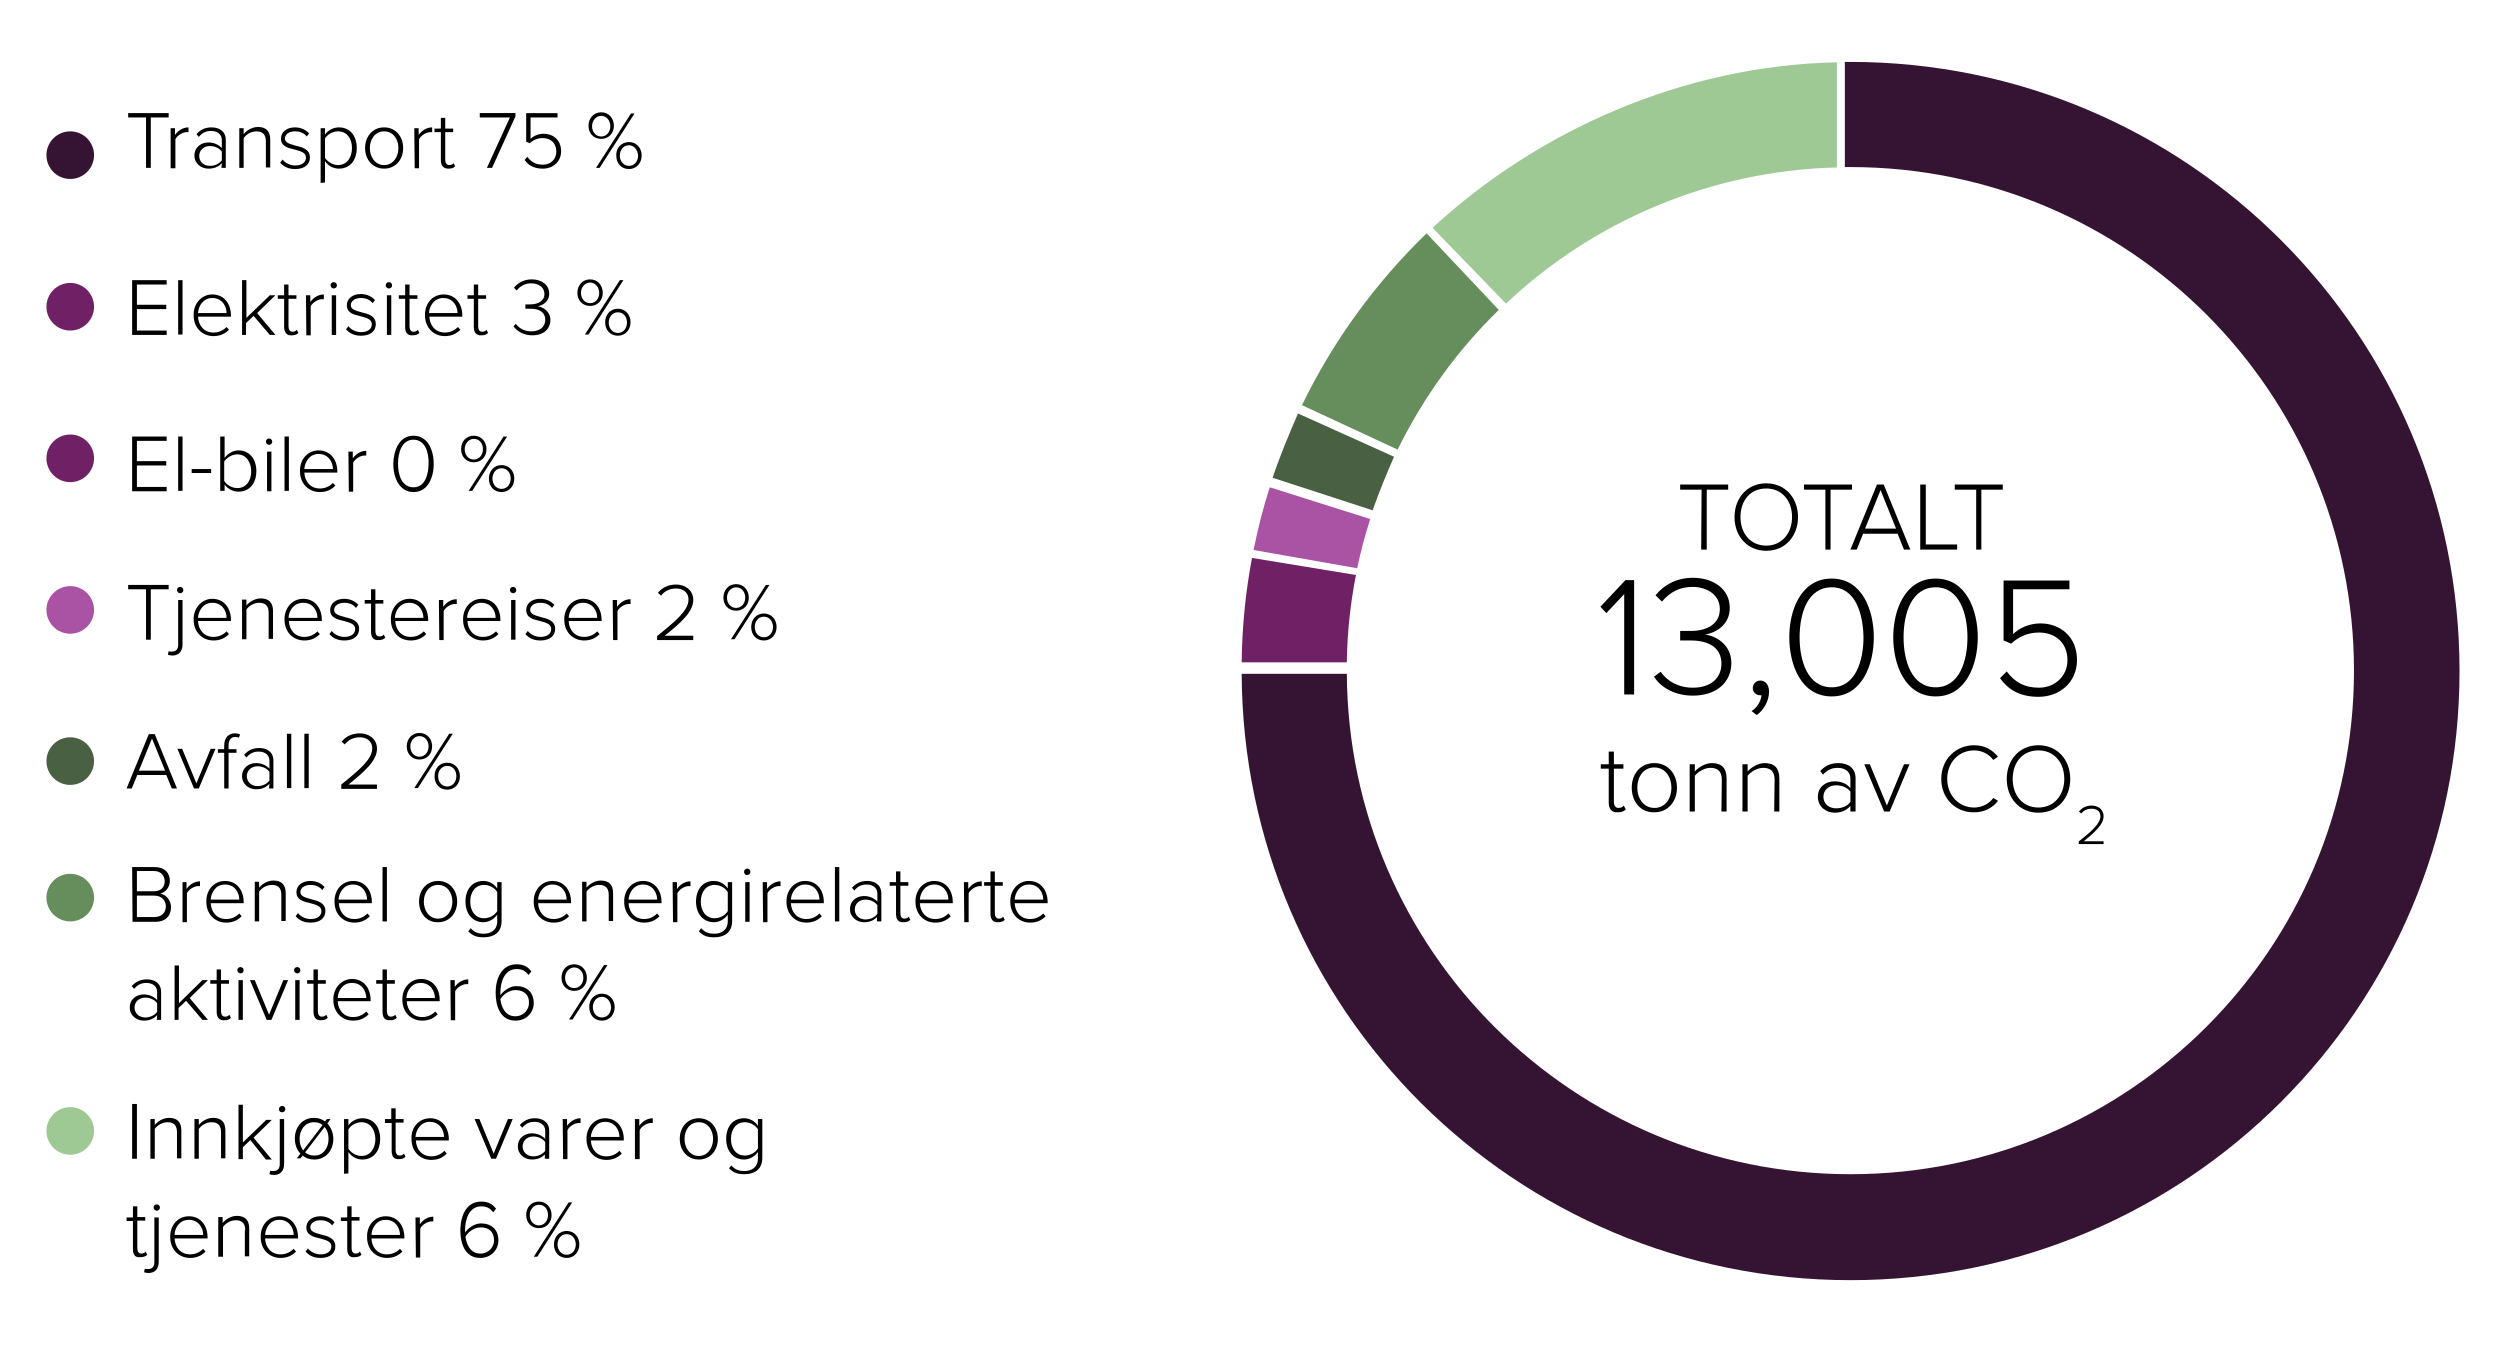 <?xml version="1.0" encoding="utf-8"?>
<!-- Generator: Adobe Illustrator 26.1.0, SVG Export Plug-In . SVG Version: 6.00 Build 0)  -->
<svg version="1.1" id="Layer_1" xmlns="http://www.w3.org/2000/svg" xmlns:xlink="http://www.w3.org/1999/xlink" x="0px" y="0px"
	 viewBox="0 0 630 340" style="enable-background:new 0 0 630 340;" xml:space="preserve">
<style type="text/css">
	.st0{fill:#351433;}
	.st1{fill:#702166;}
	.st2{fill:#AA52A4;}
	.st3{fill:#4A6043;}
	.st4{fill:#668E5C;}
	.st5{fill:#9EC995;}
</style>
<g>
	<circle class="st0" cx="17.7" cy="39.1" r="6"/>
</g>
<g>
	<path d="M36.8,29.6h-4.5v-1.1h10.2v1.1H38v12.7h-1.2V29.6z"/>
	<path d="M43,32.3h1.1V34c0.8-1.1,2-1.9,3.4-1.9v1.2c-0.2,0-0.3,0-0.5,0c-1,0-2.4,0.9-2.8,1.8v7.3H43V32.3z"/>
	<path d="M55.9,41.1c-0.9,1-2,1.4-3.4,1.4c-1.7,0-3.5-1.2-3.5-3.3c0-2.2,1.8-3.3,3.5-3.3c1.4,0,2.5,0.5,3.4,1.4v-2
		c0-1.5-1.2-2.3-2.7-2.3c-1.2,0-2.2,0.4-3.1,1.5l-0.6-0.7c1-1.1,2.2-1.7,3.8-1.7c2,0,3.6,1,3.6,3.2v7h-1.1L55.9,41.1L55.9,41.1z
		 M55.9,38.2c-0.7-0.9-1.8-1.4-3-1.4c-1.6,0-2.7,1.1-2.7,2.5s1.1,2.5,2.7,2.5c1.2,0,2.3-0.5,3-1.4V38.2z"/>
	<path d="M67,35.6c0-1.9-1-2.5-2.4-2.5c-1.3,0-2.6,0.8-3.2,1.7v7.5h-1.1v-10h1.1v1.5c0.7-0.9,2.1-1.8,3.6-1.8c2,0,3.1,1,3.1,3.2v7
		H67V35.6z"/>
	<path d="M71.2,40.2c0.6,0.8,1.8,1.5,3.2,1.5c1.7,0,2.7-0.8,2.7-2c0-1.3-1.4-1.6-2.8-2c-1.7-0.4-3.5-0.8-3.5-2.8
		c0-1.5,1.3-2.8,3.5-2.8c1.7,0,2.8,0.7,3.6,1.5l-0.6,0.8c-0.6-0.8-1.6-1.3-3-1.3c-1.5,0-2.5,0.8-2.5,1.8c0,1.1,1.3,1.4,2.7,1.8
		c1.7,0.4,3.6,0.9,3.6,3c0,1.6-1.2,2.9-3.7,2.9c-1.6,0-2.8-0.5-3.8-1.6L71.2,40.2z"/>
	<path d="M80.8,46.1V32.3h1.1v1.6c0.7-1,2-1.8,3.5-1.8c2.7,0,4.5,2,4.5,5.2s-1.8,5.2-4.5,5.2c-1.4,0-2.7-0.7-3.5-1.9V46L80.8,46.1
		L80.8,46.1z M85.2,33.1c-1.4,0-2.7,0.8-3.3,1.8v4.9c0.6,0.9,1.9,1.8,3.3,1.8c2.2,0,3.5-1.9,3.5-4.3S87.4,33.1,85.2,33.1z"/>
	<path d="M92,37.3c0-2.9,1.9-5.2,4.8-5.2s4.8,2.3,4.8,5.2s-1.9,5.2-4.8,5.2S92,40.2,92,37.3z M100.4,37.3c0-2.2-1.3-4.2-3.6-4.2
		c-2.3,0-3.6,2-3.6,4.2s1.3,4.3,3.6,4.3S100.4,39.5,100.4,37.3z"/>
	<path d="M104.4,32.3h1.1V34c0.8-1.1,2-1.9,3.4-1.9v1.2c-0.2,0-0.3,0-0.5,0c-1,0-2.4,0.9-2.8,1.8v7.3h-1.1L104.4,32.3L104.4,32.3z"
		/>
	<path d="M111.1,40.4v-7.1h-1.6v-0.9h1.6v-2.7h1.1v2.7h2v0.9h-2v6.9c0,0.8,0.3,1.4,1,1.4c0.5,0,0.9-0.2,1.1-0.5l0.4,0.8
		c-0.4,0.4-0.9,0.6-1.7,0.6C111.7,42.5,111.1,41.7,111.1,40.4z"/>
	<path d="M128.5,29.6h-7.6v-1.1h9v0.8l-5.9,13h-1.3L128.5,29.6z"/>
	<path d="M132.9,39.5c0.9,1.3,2.1,2,3.9,2c2,0,3.4-1.4,3.4-3.3c0-2.1-1.4-3.4-3.4-3.4c-1.3,0-2.3,0.4-3.3,1.3l-0.9-0.4v-7.2h7.9v1.1
		h-6.8V35c0.7-0.7,1.9-1.3,3.3-1.3c2.3,0,4.4,1.5,4.4,4.4c0,2.7-2.1,4.4-4.6,4.4c-2.3,0-3.7-0.9-4.6-2.2L132.9,39.5z"/>
	<path d="M151.5,28.3c1.9,0,3.2,1.5,3.2,3.4s-1.3,3.3-3.2,3.3s-3.2-1.4-3.2-3.3C148.3,29.8,149.6,28.3,151.5,28.3z M151.5,29.2
		c-1.3,0-2.3,1.2-2.3,2.6s0.9,2.6,2.3,2.6c1.4,0,2.3-1.2,2.3-2.6C153.8,30.3,152.8,29.2,151.5,29.2z M159,28.6h0.9l-8.8,13.7h-0.9
		L159,28.6z M158.5,35.8c1.9,0,3.2,1.5,3.2,3.4s-1.3,3.4-3.2,3.4s-3.2-1.4-3.2-3.4C155.2,37.3,156.6,35.8,158.5,35.8z M158.5,36.6
		c-1.4,0-2.3,1.2-2.3,2.6c0,1.4,0.9,2.6,2.3,2.6c1.4,0,2.3-1.2,2.3-2.6C160.7,37.8,159.8,36.6,158.5,36.6z"/>
</g>
<g>
	<path d="M428.8,123.4h-5.4v-1.3h12.1v1.3h-5.4v15.1h-1.4L428.8,123.4L428.8,123.4z"/>
	<path d="M445.1,121.8c4.8,0,8,3.7,8,8.5s-3.2,8.5-8,8.5s-8-3.7-8-8.5S440.3,121.8,445.1,121.8z M445.1,123.1c-4,0-6.5,3-6.5,7.2
		c0,4.1,2.5,7.2,6.5,7.2c3.9,0,6.5-3.1,6.5-7.2C451.6,126.1,449,123.1,445.1,123.1z"/>
	<path d="M460,123.4h-5.4v-1.3h12.1v1.3h-5.4v15.1H460V123.4z"/>
	<path d="M478.2,134.5h-8.7l-1.6,4h-1.6l6.7-16.4h1.7l6.7,16.4h-1.6L478.2,134.5z M470,133.2h7.8l-3.9-9.7L470,133.2z"/>
	<path d="M483.9,122.1h1.4v15.1h7.9v1.3h-9.3V122.1z"/>
	<path d="M498,123.4h-5.4v-1.3h12.1v1.3h-5.4v15.1H498V123.4z"/>
	<path d="M409.4,149.6l-4.6,4.9l-1.5-1.6l6.3-6.7h2.2V175h-2.5v-25.4H409.4z"/>
	<path d="M418.5,169.3c1.6,2.3,4.4,4,8.1,4c4.4,0,7.2-2.3,7.2-6.1c0-4.1-3.4-5.8-7.7-5.8c-1.2,0-2.2,0-2.7,0V159c0.4,0,1.5,0,2.7,0
		c3.8,0,7.3-1.6,7.3-5.5c0-3.6-3.2-5.6-6.9-5.6c-3.3,0-5.6,1.3-7.7,3.7l-1.6-1.6c2-2.5,5.2-4.4,9.4-4.4c5,0,9.3,2.7,9.3,7.6
		c0,4.4-3.7,6.3-6.2,6.7c2.5,0.3,6.6,2.4,6.6,7.2c0,4.7-3.6,8.2-9.7,8.2c-4.7,0-8.2-2.2-9.8-4.8L418.5,169.3z"/>
	<path d="M441.4,179.2c1.4-0.9,2.4-2.6,2.5-4h-0.4c-1,0-1.8-0.8-1.8-1.8s0.8-1.9,1.9-1.9c1.2,0,2.2,1,2.2,2.8c0,2.4-1.4,4.7-3.1,5.9
		L441.4,179.2z"/>
	<path d="M461.6,145.8c7.7,0,10.6,8,10.6,14.8s-2.9,14.9-10.6,14.9c-7.8,0-10.7-8.1-10.7-14.9C450.9,153.8,453.8,145.8,461.6,145.8z
		 M461.6,148c-6.1,0-8.1,6.6-8.1,12.6c0,5.9,2,12.6,8.1,12.6c6,0,8-6.7,8-12.6C469.5,154.7,467.6,148,461.6,148z"/>
	<path d="M487.8,145.8c7.7,0,10.6,8,10.6,14.8s-2.9,14.9-10.6,14.9c-7.8,0-10.7-8.1-10.7-14.9C477.1,153.8,480,145.8,487.8,145.8z
		 M487.8,148c-6.1,0-8.1,6.6-8.1,12.6c0,5.9,2,12.6,8.1,12.6c6,0,8-6.7,8-12.6S493.8,148,487.8,148z"/>
	<path d="M505.7,169.2c1.9,2.6,4.4,4.1,8.1,4.1c4.1,0,7.2-3,7.2-6.9c0-4.4-3-7-7.2-7c-2.6,0-4.9,0.9-7,2.8l-1.9-0.8v-15.1h16.6v2.2
		h-14.2v11.3c1.4-1.4,3.9-2.7,6.9-2.7c4.8,0,9.2,3.2,9.2,9.2c0,5.7-4.4,9.3-9.7,9.3c-4.8,0-7.7-1.9-9.7-4.7L505.7,169.2z"/>
	<path d="M405.4,202.2v-8.5h-2v-1.1h2v-3.2h1.3v3.2h2.4v1.1h-2.4v8.3c0,1,0.4,1.6,1.2,1.6c0.6,0,1.1-0.3,1.3-0.6l0.5,1
		c-0.5,0.4-1,0.7-2,0.7C406.1,204.8,405.4,203.8,405.4,202.2z"/>
	<path d="M411.2,198.5c0-3.5,2.2-6.2,5.7-6.2s5.7,2.8,5.7,6.2s-2.2,6.2-5.7,6.2C413.4,204.8,411.2,202,411.2,198.5z M421.2,198.5
		c0-2.6-1.5-5.1-4.3-5.1s-4.3,2.4-4.3,5.1c0,2.7,1.6,5.1,4.3,5.1C419.7,203.6,421.2,201.2,421.2,198.5z"/>
	<path d="M433.9,196.5c0-2.3-1.2-3-2.9-3c-1.5,0-3.1,1-3.9,2v9h-1.3v-11.9h1.3v1.8c0.9-1,2.6-2.1,4.3-2.1c2.4,0,3.7,1.2,3.7,3.9v8.3
		h-1.3L433.9,196.5L433.9,196.5z"/>
	<path d="M447.2,196.5c0-2.3-1.2-3-2.9-3c-1.5,0-3.1,1-3.9,2v9h-1.3v-11.9h1.3v1.8c0.9-1,2.6-2.1,4.3-2.1c2.4,0,3.7,1.2,3.7,3.9v8.3
		h-1.3L447.2,196.5L447.2,196.5z"/>
	<path d="M466.3,203.1c-1.1,1.2-2.4,1.7-4,1.7c-2,0-4.2-1.4-4.2-4s2.1-3.9,4.2-3.9c1.6,0,3,0.5,4,1.7v-2.4c0-1.8-1.4-2.7-3.2-2.7
		c-1.5,0-2.6,0.5-3.7,1.7l-0.7-0.9c1.2-1.3,2.6-2,4.6-2c2.4,0,4.3,1.2,4.3,3.8v8.4h-1.3L466.3,203.1L466.3,203.1z M466.3,199.5
		c-0.8-1.1-2.2-1.6-3.6-1.6c-2,0-3.2,1.3-3.2,2.9c0,1.7,1.3,2.9,3.2,2.9c1.4,0,2.8-0.5,3.6-1.6V199.5z"/>
	<path d="M469.8,192.6h1.4l4.3,10.4l4.3-10.4h1.4l-5,11.9h-1.4L469.8,192.6z"/>
	<path d="M489.2,196.3c0-5,3.7-8.5,8.3-8.5c2.7,0,4.6,1.2,6,2.9l-1.2,0.8c-1-1.4-2.8-2.4-4.8-2.4c-3.8,0-6.8,2.9-6.8,7.2
		c0,4.2,3,7.2,6.8,7.2c2,0,3.8-1,4.8-2.4l1.2,0.7c-1.4,1.8-3.4,2.9-6,2.9C492.9,204.8,489.2,201.3,489.2,196.3z"/>
	<path d="M513.7,187.8c4.8,0,8,3.7,8,8.5s-3.2,8.5-8,8.5s-8-3.7-8-8.5S508.9,187.8,513.7,187.8z M513.7,189.1c-4,0-6.5,3-6.5,7.2
		c0,4.1,2.5,7.2,6.5,7.2c3.9,0,6.5-3.1,6.5-7.2C520.2,192.1,517.6,189.1,513.7,189.1z"/>
	<path d="M523.9,212c3.3-2.6,5.4-4.5,5.4-6.3c0-1.4-1.1-1.9-2.2-1.9c-1.2,0-2.1,0.5-2.6,1.2l-0.6-0.5c0.7-0.9,1.8-1.5,3.2-1.5
		s3,0.8,3,2.7c0,2.1-2.2,4-5,6.3h5v0.7h-6.3L523.9,212L523.9,212z"/>
</g>
<g>
	<circle class="st1" cx="17.7" cy="77.3" r="6"/>
</g>
<g>
	<path d="M33.3,70.6H42v1.1h-7.5v5.1h7.4v1.1h-7.4v5.4H42v1.1h-8.7V70.6z"/>
	<path d="M44.9,70.6H46v13.7h-1.1V70.6z"/>
	<path d="M53.5,74.2c3,0,4.7,2.4,4.7,5.3v0.3h-8.3c0.1,2.2,1.5,4,3.9,4c1.3,0,2.4-0.5,3.3-1.4l0.6,0.7c-1,1-2.2,1.6-3.9,1.6
		c-2.9,0-5-2.2-5-5.2C48.7,76.5,50.8,74.2,53.5,74.2z M49.9,78.9h7.2c0-1.7-1.1-3.8-3.6-3.8C51.2,75.1,50,77.1,49.9,78.9z"/>
	<path d="M63.9,79.6L62,81.4v3h-1V70.6h1.1v9.5l5.9-5.7h1.4l-4.6,4.5l4.6,5.5H68L63.9,79.6z"/>
	<path d="M71.6,82.4v-7.1H70v-0.9h1.6v-2.7h1.1v2.7h2v0.9h-2v6.9c0,0.8,0.3,1.4,1,1.4c0.5,0,0.9-0.2,1.1-0.5l0.4,0.8
		c-0.4,0.4-0.9,0.6-1.7,0.6C72.3,84.6,71.6,83.8,71.6,82.4z"/>
	<path d="M77.1,74.4h1.1v1.7c0.8-1.1,2-1.9,3.4-1.9v1.2c-0.2,0-0.3,0-0.5,0c-1,0-2.4,0.9-2.8,1.8v7.3h-1.1L77.1,74.4L77.1,74.4z"/>
	<path d="M83.3,71.9c0-0.5,0.4-0.8,0.8-0.8c0.5,0,0.8,0.4,0.8,0.8c0,0.5-0.4,0.8-0.8,0.8C83.7,72.7,83.3,72.3,83.3,71.9z M83.6,74.4
		h1.1v10h-1.1V74.4z"/>
	<path d="M87.8,82.2c0.6,0.8,1.8,1.5,3.2,1.5c1.7,0,2.7-0.8,2.7-2c0-1.3-1.4-1.6-2.8-2c-1.7-0.4-3.5-0.8-3.5-2.8
		c0-1.5,1.3-2.8,3.5-2.8c1.7,0,2.8,0.7,3.6,1.5l-0.6,0.8c-0.6-0.8-1.6-1.3-3-1.3c-1.5,0-2.5,0.8-2.5,1.8c0,1.1,1.3,1.4,2.7,1.8
		c1.7,0.4,3.6,0.9,3.6,3c0,1.6-1.2,2.9-3.7,2.9c-1.6,0-2.8-0.5-3.8-1.6L87.8,82.2z"/>
	<path d="M97.2,71.9c0-0.5,0.4-0.8,0.8-0.8c0.5,0,0.8,0.4,0.8,0.8c0,0.5-0.4,0.8-0.8,0.8C97.6,72.7,97.2,72.3,97.2,71.9z M97.5,74.4
		h1.1v10h-1.1V74.4z"/>
	<path d="M102.1,82.4v-7.1h-1.6v-0.9h1.6v-2.7h1.1v2.7h2v0.9h-2v6.9c0,0.8,0.3,1.4,1,1.4c0.5,0,0.9-0.2,1.1-0.5l0.4,0.8
		c-0.4,0.4-0.9,0.6-1.7,0.6C102.7,84.6,102.1,83.8,102.1,82.4z"/>
	<path d="M111.8,74.2c3,0,4.7,2.4,4.7,5.3v0.3h-8.3c0.1,2.2,1.5,4,3.9,4c1.3,0,2.4-0.5,3.3-1.4l0.6,0.7c-1,1-2.2,1.6-3.9,1.6
		c-2.9,0-5-2.2-5-5.2C107,76.5,109,74.2,111.8,74.2z M108.1,78.9h7.2c0-1.7-1.1-3.8-3.6-3.8C109.4,75.1,108.2,77.1,108.1,78.9z"/>
	<path d="M119.4,82.4v-7.1h-1.6v-0.9h1.6v-2.7h1.1v2.7h2v0.9h-2v6.9c0,0.8,0.3,1.4,1,1.4c0.5,0,0.9-0.2,1.1-0.5l0.4,0.8
		c-0.4,0.4-0.9,0.6-1.7,0.6C120.1,84.6,119.4,83.8,119.4,82.4z"/>
	<path d="M130,81.6c0.8,1.1,2.1,1.9,3.9,1.9c2.1,0,3.5-1.1,3.5-2.9c0-2-1.6-2.8-3.7-2.8c-0.6,0-1.1,0-1.3,0v-1.1c0.2,0,0.7,0,1.3,0
		c1.8,0,3.5-0.8,3.5-2.6c0-1.7-1.5-2.7-3.3-2.7c-1.6,0-2.7,0.6-3.7,1.8l-0.7-0.7c1-1.2,2.5-2.1,4.5-2.1c2.4,0,4.4,1.3,4.4,3.6
		c0,2.1-1.8,3-2.9,3.2c1.2,0.1,3.2,1.2,3.2,3.4c0,2.3-1.7,3.9-4.6,3.9c-2.2,0-3.9-1.1-4.7-2.3L130,81.6z"/>
	<path d="M148.7,70.4c1.9,0,3.2,1.5,3.2,3.4s-1.3,3.3-3.2,3.3s-3.2-1.4-3.2-3.3S146.8,70.4,148.7,70.4z M148.7,71.2
		c-1.3,0-2.3,1.2-2.3,2.6s0.9,2.6,2.3,2.6c1.4,0,2.3-1.2,2.3-2.6C151,72.4,150,71.2,148.7,71.2z M156.2,70.6h0.9l-8.8,13.7h-0.9
		L156.2,70.6z M155.7,77.8c1.9,0,3.2,1.5,3.2,3.4s-1.3,3.4-3.2,3.4s-3.2-1.4-3.2-3.4C152.5,79.3,153.8,77.8,155.7,77.8z M155.7,78.7
		c-1.4,0-2.3,1.2-2.3,2.6s0.9,2.6,2.3,2.6c1.4,0,2.3-1.2,2.3-2.6C158,79.8,157.1,78.7,155.7,78.7z"/>
</g>
<g>
	<circle class="st1" cx="17.7" cy="115.5" r="6"/>
</g>
<g>
	<path d="M33.3,110H42v1.1h-7.5v5.1h7.4v1.1h-7.4v5.4H42v1.1h-8.7V110z"/>
	<path d="M44.9,110H46v13.7h-1.1V110z"/>
	<path d="M48.3,118.2h4.9v1h-4.9V118.2z"/>
	<path d="M55.5,110h1.1v5.4c0.8-1.1,2.1-1.9,3.5-1.9c2.7,0,4.5,2.1,4.5,5.2c0,3.2-1.8,5.2-4.5,5.2c-1.5,0-2.8-0.8-3.5-1.8v1.6h-1.1
		V110z M59.8,123c2.2,0,3.5-1.8,3.5-4.2c0-2.4-1.3-4.3-3.5-4.3c-1.4,0-2.7,0.9-3.3,1.8v4.9C57.1,122.2,58.5,123,59.8,123z"/>
	<path d="M67,111.3c0-0.5,0.4-0.8,0.8-0.8c0.5,0,0.8,0.4,0.8,0.8c0,0.5-0.4,0.8-0.8,0.8C67.4,112.1,67,111.7,67,111.3z M67.3,113.8
		h1.1v10h-1.1V113.8z"/>
	<path d="M71.7,110h1.1v13.7h-1.1V110z"/>
	<path d="M80.3,113.5c3,0,4.7,2.4,4.7,5.3v0.3h-8.3c0.1,2.2,1.5,4,3.9,4c1.3,0,2.4-0.5,3.3-1.4l0.6,0.7c-1,1-2.2,1.6-3.9,1.6
		c-2.9,0-5-2.2-5-5.2C75.5,115.8,77.5,113.5,80.3,113.5z M76.7,118.2h7.2c0-1.7-1.1-3.8-3.6-3.8C77.9,114.4,76.8,116.5,76.7,118.2z"
		/>
	<path d="M87.8,113.8h1.1v1.7c0.8-1.1,2-1.9,3.4-1.9v1.2c-0.2,0-0.3,0-0.5,0c-1,0-2.4,0.9-2.8,1.8v7.3h-1.1L87.8,113.8L87.8,113.8z"
		/>
	<path d="M104.2,109.8c3.7,0,5.1,3.8,5.1,7.1c0,3.3-1.4,7.1-5.1,7.1s-5.1-3.9-5.1-7.1C99.2,113.6,100.5,109.8,104.2,109.8z
		 M104.2,110.8c-2.9,0-3.9,3.2-3.9,6s0.9,6,3.9,6c2.9,0,3.8-3.2,3.8-6C108.1,114,107.1,110.8,104.2,110.8z"/>
	<path d="M119.4,109.8c1.9,0,3.2,1.5,3.2,3.4s-1.3,3.3-3.2,3.3c-1.9,0-3.2-1.4-3.2-3.3C116.2,111.2,117.5,109.8,119.4,109.8z
		 M119.4,110.6c-1.3,0-2.3,1.2-2.3,2.6s0.9,2.6,2.3,2.6s2.3-1.2,2.3-2.6C121.7,111.7,120.8,110.6,119.4,110.6z M126.9,110h0.9
		l-8.8,13.7h-0.9L126.9,110z M126.4,117.2c1.9,0,3.2,1.5,3.2,3.4s-1.3,3.4-3.2,3.4c-1.9,0-3.2-1.4-3.2-3.4
		C123.2,118.7,124.5,117.2,126.4,117.2z M126.4,118c-1.4,0-2.3,1.2-2.3,2.6s0.9,2.6,2.3,2.6s2.3-1.2,2.3-2.6
		C128.7,119.2,127.8,118,126.4,118z"/>
</g>
<g>
	<circle class="st2" cx="17.7" cy="153.7" r="6"/>
</g>
<g>
	<path d="M36.8,148.5h-4.5v-1.1h10.2v1.1H38v12.7h-1.2V148.5z"/>
	<path d="M46,162.4c0,1.8-1,2.8-2.6,2.8c-0.4,0-0.8-0.1-1.1-0.2l0.2-0.9c0.2,0.1,0.5,0.1,0.8,0.1c1,0,1.6-0.5,1.6-1.8v-11.2H46
		V162.4z M44.6,148.7c0-0.5,0.4-0.8,0.8-0.8c0.5,0,0.8,0.4,0.8,0.8c0,0.5-0.4,0.8-0.8,0.8S44.6,149.1,44.6,148.7z"/>
	<path d="M53.5,150.9c3,0,4.7,2.4,4.7,5.3v0.3h-8.3c0.1,2.2,1.5,4,3.9,4c1.3,0,2.4-0.5,3.3-1.4l0.6,0.7c-1,1-2.2,1.6-3.9,1.6
		c-2.9,0-5-2.2-5-5.2C48.7,153.3,50.8,150.9,53.5,150.9z M49.9,155.7h7.2c0-1.7-1.1-3.8-3.6-3.8C51.2,151.9,50,153.9,49.9,155.7z"/>
	<path d="M67.7,154.4c0-1.9-1-2.5-2.4-2.5c-1.3,0-2.6,0.8-3.2,1.7v7.5H61v-10h1.1v1.5c0.7-0.9,2.1-1.8,3.6-1.8c2,0,3.1,1,3.1,3.2v7
		h-1.1V154.4z"/>
	<path d="M76.4,150.9c3,0,4.7,2.4,4.7,5.3v0.3h-8.3c0.1,2.2,1.5,4,3.9,4c1.3,0,2.4-0.5,3.3-1.4l0.6,0.7c-1,1-2.2,1.6-3.9,1.6
		c-2.9,0-5-2.2-5-5.2C71.6,153.3,73.6,150.9,76.4,150.9z M72.7,155.7H80c0-1.7-1.1-3.8-3.6-3.8C74,151.9,72.8,153.9,72.7,155.7z"/>
	<path d="M83.6,159c0.6,0.8,1.8,1.5,3.2,1.5c1.7,0,2.7-0.8,2.7-2c0-1.3-1.4-1.6-2.8-2c-1.7-0.4-3.5-0.8-3.5-2.8
		c0-1.5,1.3-2.8,3.5-2.8c1.7,0,2.8,0.7,3.6,1.5l-0.6,0.8c-0.6-0.8-1.6-1.3-3-1.3c-1.5,0-2.5,0.8-2.5,1.8c0,1.1,1.3,1.4,2.7,1.8
		c1.7,0.4,3.6,0.9,3.6,3c0,1.6-1.2,2.9-3.7,2.9c-1.6,0-2.8-0.5-3.8-1.6L83.6,159z"/>
	<path d="M93.5,159.2v-7.1h-1.6v-0.9h1.6v-2.7h1.1v2.7h2v0.9h-2v6.9c0,0.8,0.3,1.4,1,1.4c0.5,0,0.9-0.2,1.1-0.5l0.4,0.8
		c-0.4,0.4-0.9,0.6-1.7,0.6C94.1,161.4,93.5,160.6,93.5,159.2z"/>
	<path d="M103.2,150.9c3,0,4.7,2.4,4.7,5.3v0.3h-8.3c0.1,2.2,1.5,4,3.9,4c1.3,0,2.4-0.5,3.3-1.4l0.6,0.7c-1,1-2.2,1.6-3.9,1.6
		c-2.9,0-5-2.2-5-5.2C98.4,153.3,100.4,150.9,103.2,150.9z M99.5,155.7h7.2c0-1.7-1.1-3.8-3.6-3.8
		C100.8,151.9,99.6,153.9,99.5,155.7z"/>
	<path d="M110.6,151.2h1.1v1.7c0.8-1.1,2-1.9,3.4-1.9v1.2c-0.2,0-0.3,0-0.5,0c-1,0-2.4,0.9-2.8,1.8v7.3h-1.1L110.6,151.2
		L110.6,151.2z"/>
	<path d="M121.4,150.9c3,0,4.7,2.4,4.7,5.3v0.3h-8.3c0.1,2.2,1.5,4,3.9,4c1.3,0,2.4-0.5,3.3-1.4l0.6,0.7c-1,1-2.2,1.6-3.9,1.6
		c-2.9,0-5-2.2-5-5.2C116.6,153.3,118.6,150.9,121.4,150.9z M117.7,155.7h7.2c0-1.7-1.1-3.8-3.6-3.8
		C119,151.9,117.8,153.9,117.7,155.7z"/>
	<path d="M128.5,148.7c0-0.5,0.4-0.8,0.8-0.8c0.5,0,0.8,0.4,0.8,0.8c0,0.5-0.4,0.8-0.8,0.8S128.5,149.1,128.5,148.7z M128.8,151.2
		h1.1v10h-1.1V151.2z"/>
	<path d="M133,159c0.6,0.8,1.8,1.5,3.2,1.5c1.7,0,2.7-0.8,2.7-2c0-1.3-1.4-1.6-2.8-2c-1.7-0.4-3.5-0.8-3.5-2.8
		c0-1.5,1.3-2.8,3.5-2.8c1.7,0,2.8,0.7,3.6,1.5l-0.6,0.8c-0.6-0.8-1.6-1.3-3-1.3c-1.5,0-2.5,0.8-2.5,1.8c0,1.1,1.3,1.4,2.7,1.8
		c1.7,0.4,3.6,0.9,3.6,3c0,1.6-1.2,2.9-3.7,2.9c-1.6,0-2.8-0.5-3.8-1.6L133,159z"/>
	<path d="M146.9,150.9c3,0,4.7,2.4,4.7,5.3v0.3h-8.3c0.1,2.2,1.5,4,3.9,4c1.3,0,2.4-0.5,3.3-1.4l0.6,0.7c-1,1-2.2,1.6-3.9,1.6
		c-2.9,0-5-2.2-5-5.2C142.1,153.3,144.2,150.9,146.9,150.9z M143.3,155.7h7.2c0-1.7-1.1-3.8-3.6-3.8
		C144.6,151.9,143.4,153.9,143.3,155.7z"/>
	<path d="M154.4,151.2h1.1v1.7c0.8-1.1,2-1.9,3.4-1.9v1.2c-0.2,0-0.3,0-0.5,0c-1,0-2.4,0.9-2.8,1.8v7.3h-1.1L154.4,151.2
		L154.4,151.2z"/>
	<path d="M165.7,160.2c4.7-3.8,7.8-6.4,7.8-9.1c0-2-1.6-2.8-3.1-2.8c-1.7,0-3,0.7-3.8,1.8l-0.8-0.7c1-1.3,2.6-2.1,4.6-2.1
		s4.3,1.2,4.3,3.9c0,3-3.2,5.8-7.2,9h7.2v1.1h-9.1v-1.1H165.7z"/>
	<path d="M185.5,147.2c1.9,0,3.2,1.5,3.2,3.4s-1.3,3.3-3.2,3.3s-3.2-1.4-3.2-3.3C182.3,148.7,183.6,147.2,185.5,147.2z M185.5,148
		c-1.3,0-2.3,1.2-2.3,2.6c0,1.4,0.9,2.6,2.3,2.6c1.4,0,2.3-1.2,2.3-2.6C187.8,149.1,186.8,148,185.5,148z M193,147.4h0.9l-8.8,13.7
		h-0.9L193,147.4z M192.5,154.6c1.9,0,3.2,1.5,3.2,3.4s-1.3,3.4-3.2,3.4s-3.2-1.4-3.2-3.4C189.3,156.1,190.6,154.6,192.5,154.6z
		 M192.5,155.4c-1.4,0-2.3,1.2-2.3,2.6c0,1.4,0.9,2.6,2.3,2.6s2.3-1.2,2.3-2.6C194.8,156.6,193.9,155.4,192.5,155.4z"/>
</g>
<g>
	<circle class="st3" cx="17.7" cy="191.8" r="6"/>
</g>
<g>
	<path d="M41.9,195.3h-7.3l-1.4,3.4h-1.3l5.6-13.7H39l5.6,13.7h-1.3L41.9,195.3z M35,194.2h6.6l-3.3-8.1L35,194.2z"/>
	<path d="M44.7,188.7h1.2l3.6,8.7l3.6-8.7h1.2l-4.2,10h-1.2L44.7,188.7z"/>
	<path d="M56.5,189.7h-1.6v-0.9h1.6v-0.9c0-2,1.1-3.1,2.7-3.1c0.5,0,0.9,0.1,1.3,0.3l-0.3,0.8c-0.2-0.1-0.5-0.2-0.9-0.2
		c-1.1,0-1.7,0.8-1.7,2.2v0.9h2v0.9h-2v9h-1.1V189.7z"/>
	<path d="M67.9,197.5c-0.9,1-2,1.4-3.4,1.4c-1.7,0-3.5-1.2-3.5-3.3c0-2.2,1.8-3.3,3.5-3.3c1.4,0,2.5,0.5,3.4,1.4v-2
		c0-1.5-1.2-2.3-2.7-2.3c-1.2,0-2.2,0.4-3.1,1.5l-0.6-0.7c1-1.1,2.2-1.7,3.8-1.7c2,0,3.6,1,3.6,3.2v7h-1.1L67.9,197.5L67.9,197.5z
		 M67.9,194.5c-0.7-0.9-1.8-1.4-3-1.4c-1.6,0-2.7,1.1-2.7,2.5s1.1,2.5,2.7,2.5c1.2,0,2.3-0.5,3-1.4V194.5z"/>
	<path d="M72.3,184.9h1.1v13.7h-1.1V184.9z"/>
	<path d="M76.7,184.9h1.1v13.7h-1.1V184.9z"/>
	<path d="M86,197.7c4.7-3.8,7.8-6.4,7.8-9.1c0-2-1.6-2.8-3.1-2.8c-1.7,0-3,0.7-3.8,1.8l-0.8-0.7c1-1.3,2.6-2.1,4.6-2.1
		s4.3,1.2,4.3,3.9c0,3-3.2,5.8-7.2,9H95v1.1h-9V197.7z"/>
	<path d="M105.7,184.7c1.9,0,3.2,1.5,3.2,3.4s-1.3,3.3-3.2,3.3c-1.9,0-3.2-1.4-3.2-3.3C102.5,186.2,103.8,184.7,105.7,184.7z
		 M105.7,185.5c-1.3,0-2.3,1.2-2.3,2.6c0,1.4,0.9,2.6,2.3,2.6s2.3-1.2,2.3-2.6S107.1,185.5,105.7,185.5z M113.2,184.9h0.9l-8.8,13.7
		h-0.9L113.2,184.9z M112.7,192.2c1.9,0,3.2,1.5,3.2,3.4s-1.3,3.4-3.2,3.4c-1.9,0-3.2-1.4-3.2-3.4
		C109.5,193.6,110.8,192.2,112.7,192.2z M112.7,193c-1.4,0-2.3,1.2-2.3,2.6c0,1.4,0.9,2.6,2.3,2.6s2.3-1.2,2.3-2.6
		C115,194.1,114.1,193,112.7,193z"/>
</g>
<g>
	<circle class="st4" cx="17.7" cy="226.2" r="6"/>
</g>
<g>
	<path d="M33.3,218.5H39c2.3,0,3.8,1.3,3.8,3.5c0,1.7-1.2,2.9-2.4,3.2c1.5,0.2,2.7,1.8,2.7,3.4c0,2.3-1.5,3.7-3.9,3.7h-5.8
		L33.3,218.5L33.3,218.5z M38.8,224.6c1.8,0,2.7-1.1,2.7-2.5s-0.9-2.6-2.7-2.6h-4.3v5.1H38.8z M38.9,231.1c1.8,0,2.9-1.1,2.9-2.7
		c0-1.4-1-2.7-2.9-2.7h-4.4v5.4H38.9z"/>
	<path d="M45.9,222.3H47v1.7c0.8-1.1,2-1.9,3.4-1.9v1.2c-0.2,0-0.3,0-0.5,0c-1,0-2.4,0.9-2.8,1.8v7.3H46v-10.1H45.9z"/>
	<path d="M56.7,222c3,0,4.7,2.4,4.7,5.3v0.3h-8.3c0.1,2.2,1.5,4,3.9,4c1.3,0,2.4-0.5,3.3-1.4l0.6,0.7c-1,1-2.2,1.6-3.9,1.6
		c-2.9,0-5-2.2-5-5.2C51.9,224.3,53.9,222,56.7,222z M53.1,226.7h7.2c0-1.7-1.1-3.8-3.6-3.8C54.3,222.9,53.2,225,53.1,226.7z"/>
	<path d="M70.9,225.5c0-1.9-1-2.5-2.4-2.5c-1.3,0-2.6,0.8-3.2,1.7v7.5h-1.1v-10h1.1v1.5c0.7-0.9,2.1-1.8,3.6-1.8c2,0,3.1,1,3.1,3.2
		v7h-1.1V225.5z"/>
	<path d="M75.1,230.1c0.6,0.8,1.8,1.5,3.2,1.5c1.7,0,2.7-0.8,2.7-2c0-1.3-1.4-1.6-2.8-2c-1.7-0.4-3.5-0.8-3.5-2.8
		c0-1.5,1.3-2.8,3.5-2.8c1.7,0,2.8,0.7,3.6,1.5l-0.6,0.8c-0.6-0.8-1.6-1.3-3-1.3c-1.5,0-2.5,0.8-2.5,1.8c0,1.1,1.3,1.4,2.7,1.8
		c1.7,0.4,3.6,0.9,3.6,3c0,1.6-1.2,2.9-3.7,2.9c-1.6,0-2.8-0.5-3.8-1.6L75.1,230.1z"/>
	<path d="M89,222c3,0,4.7,2.4,4.7,5.3v0.3h-8.3c0.1,2.2,1.5,4,3.9,4c1.3,0,2.4-0.5,3.3-1.4l0.6,0.7c-1,1-2.2,1.6-3.9,1.6
		c-2.9,0-5-2.2-5-5.2C84.2,224.3,86.2,222,89,222z M85.3,226.7h7.2c0-1.7-1.1-3.8-3.6-3.8C86.6,222.9,85.4,225,85.3,226.7z"/>
	<path d="M96.4,218.5h1.1v13.7h-1.1V218.5z"/>
	<path d="M105.6,227.2c0-2.9,1.9-5.2,4.8-5.2s4.8,2.3,4.8,5.2s-1.9,5.2-4.8,5.2C107.5,232.5,105.6,230.1,105.6,227.2z M114,227.2
		c0-2.2-1.3-4.2-3.6-4.2c-2.3,0-3.6,2-3.6,4.2s1.3,4.3,3.6,4.3S114,229.4,114,227.2z"/>
	<path d="M118.6,233.9c0.9,1,1.8,1.4,3.3,1.4c1.8,0,3.4-0.9,3.4-3.2v-1.6c-0.7,1-2,1.9-3.5,1.9c-2.6,0-4.5-2-4.5-5.2
		s1.8-5.2,4.5-5.2c1.4,0,2.7,0.7,3.5,1.9v-1.6h1.1v9.8c0,3-2.1,4.1-4.5,4.1c-1.7,0-2.7-0.3-3.9-1.5L118.6,233.9z M125.3,224.8
		c-0.6-1-1.9-1.8-3.3-1.8c-2.2,0-3.5,1.8-3.5,4.2s1.3,4.2,3.5,4.2c1.4,0,2.7-0.8,3.3-1.8V224.8z"/>
	<path d="M139.2,222c3,0,4.7,2.4,4.7,5.3v0.3h-8.3c0.1,2.2,1.5,4,3.9,4c1.3,0,2.4-0.5,3.3-1.4l0.6,0.7c-1,1-2.2,1.6-3.9,1.6
		c-2.9,0-5-2.2-5-5.2C134.4,224.3,136.5,222,139.2,222z M135.6,226.7h7.2c0-1.7-1.1-3.8-3.6-3.8C136.9,222.9,135.7,225,135.6,226.7z
		"/>
	<path d="M153.4,225.5c0-1.9-1-2.5-2.4-2.5c-1.3,0-2.6,0.8-3.2,1.7v7.5h-1.1v-10h1.1v1.5c0.7-0.9,2.1-1.8,3.6-1.8c2,0,3.1,1,3.1,3.2
		v7h-1.1L153.4,225.5L153.4,225.5z"/>
	<path d="M162,222c3,0,4.7,2.4,4.7,5.3v0.3h-8.3c0.1,2.2,1.5,4,3.9,4c1.3,0,2.4-0.5,3.3-1.4l0.6,0.7c-1,1-2.2,1.6-3.9,1.6
		c-2.9,0-5-2.2-5-5.2C157.2,224.3,159.3,222,162,222z M158.4,226.7h7.2c0-1.7-1.1-3.8-3.6-3.8C159.7,222.9,158.5,225,158.4,226.7z"
		/>
	<path d="M169.5,222.3h1.1v1.7c0.8-1.1,2-1.9,3.4-1.9v1.2c-0.2,0-0.3,0-0.5,0c-1,0-2.4,0.9-2.8,1.8v7.3h-1.1L169.5,222.3
		L169.5,222.3z"/>
	<path d="M176.7,233.9c0.9,1,1.8,1.4,3.3,1.4c1.8,0,3.4-0.9,3.4-3.2v-1.6c-0.7,1-2,1.9-3.5,1.9c-2.6,0-4.5-2-4.5-5.2
		s1.8-5.2,4.5-5.2c1.4,0,2.7,0.7,3.5,1.9v-1.6h1.1v9.8c0,3-2.1,4.1-4.5,4.1c-1.7,0-2.7-0.3-3.9-1.5L176.7,233.9z M183.4,224.8
		c-0.6-1-1.9-1.8-3.3-1.8c-2.2,0-3.5,1.8-3.5,4.2s1.3,4.2,3.5,4.2c1.4,0,2.7-0.8,3.3-1.8V224.8z"/>
	<path d="M187.5,219.7c0-0.5,0.4-0.8,0.8-0.8c0.5,0,0.8,0.4,0.8,0.8c0,0.5-0.4,0.8-0.8,0.8C187.9,220.6,187.5,220.2,187.5,219.7z
		 M187.8,222.3h1.1v10h-1.1V222.3z"/>
	<path d="M192.2,222.3h1.1v1.7c0.8-1.1,2-1.9,3.4-1.9v1.2c-0.2,0-0.3,0-0.5,0c-1,0-2.4,0.9-2.8,1.8v7.3h-1.1L192.2,222.3
		L192.2,222.3z"/>
	<path d="M202.9,222c3,0,4.7,2.4,4.7,5.3v0.3h-8.3c0.1,2.2,1.5,4,3.9,4c1.3,0,2.4-0.5,3.3-1.4l0.6,0.7c-1,1-2.2,1.6-3.9,1.6
		c-2.9,0-5-2.2-5-5.2C198.1,224.3,200.2,222,202.9,222z M199.3,226.7h7.2c0-1.7-1.1-3.8-3.6-3.8C200.6,222.9,199.4,225,199.3,226.7z
		"/>
	<path d="M210.4,218.5h1.1v13.7h-1.1V218.5z"/>
	<path d="M221.1,231c-0.9,1-2,1.4-3.4,1.4c-1.7,0-3.5-1.2-3.5-3.3c0-2.2,1.8-3.3,3.5-3.3c1.4,0,2.5,0.5,3.4,1.4v-2
		c0-1.5-1.2-2.3-2.7-2.3c-1.2,0-2.2,0.4-3.1,1.5l-0.6-0.7c1-1.1,2.2-1.7,3.8-1.7c2,0,3.6,1,3.6,3.2v7H221V231H221.1z M221.1,228.1
		c-0.7-0.9-1.8-1.4-3-1.4c-1.6,0-2.7,1.1-2.7,2.5s1.1,2.5,2.7,2.5c1.2,0,2.3-0.5,3-1.4V228.1z"/>
	<path d="M225.8,230.3v-7.1h-1.6v-0.9h1.6v-2.7h1.1v2.7h2v0.9h-2v6.9c0,0.8,0.3,1.4,1,1.4c0.5,0,0.9-0.2,1.1-0.5l0.4,0.8
		c-0.4,0.4-0.9,0.6-1.7,0.6C226.4,232.5,225.8,231.7,225.8,230.3z"/>
	<path d="M235.4,222c3,0,4.7,2.4,4.7,5.3v0.3h-8.3c0.1,2.2,1.5,4,3.9,4c1.3,0,2.4-0.5,3.3-1.4l0.6,0.7c-1,1-2.2,1.6-3.9,1.6
		c-2.9,0-5-2.2-5-5.2C230.6,224.3,232.7,222,235.4,222z M231.8,226.7h7.2c0-1.7-1.1-3.8-3.6-3.8C233.1,222.9,231.9,225,231.8,226.7z
		"/>
	<path d="M242.9,222.3h1.1v1.7c0.8-1.1,2-1.9,3.4-1.9v1.2c-0.2,0-0.3,0-0.5,0c-1,0-2.4,0.9-2.8,1.8v7.3H243L242.9,222.3L242.9,222.3
		z"/>
	<path d="M249.6,230.3v-7.1H248v-0.9h1.6v-2.7h1.1v2.7h2v0.9h-2v6.9c0,0.8,0.3,1.4,1,1.4c0.5,0,0.9-0.2,1.1-0.5l0.4,0.8
		c-0.4,0.4-0.9,0.6-1.7,0.6C250.3,232.5,249.6,231.7,249.6,230.3z"/>
	<path d="M259.3,222c3,0,4.7,2.4,4.7,5.3v0.3h-8.3c0.1,2.2,1.5,4,3.9,4c1.3,0,2.4-0.5,3.3-1.4l0.6,0.7c-1,1-2.2,1.6-3.9,1.6
		c-2.9,0-5-2.2-5-5.2C254.5,224.3,256.6,222,259.3,222z M255.7,226.7h7.2c0-1.7-1.1-3.8-3.6-3.8C256.9,222.9,255.8,225,255.7,226.7z
		"/>
	<path d="M39.6,255.8c-0.9,1-2,1.4-3.4,1.4c-1.7,0-3.5-1.2-3.5-3.3c0-2.2,1.8-3.3,3.5-3.3c1.4,0,2.5,0.5,3.4,1.4v-2
		c0-1.5-1.2-2.3-2.7-2.3c-1.2,0-2.2,0.4-3.1,1.5l-0.6-0.7c1-1.1,2.2-1.7,3.8-1.7c2,0,3.6,1,3.6,3.2v7h-1.1L39.6,255.8L39.6,255.8z
		 M39.6,252.8c-0.7-0.9-1.8-1.4-3-1.4c-1.6,0-2.7,1.1-2.7,2.5s1.1,2.5,2.7,2.5c1.2,0,2.3-0.5,3-1.4V252.8z"/>
	<path d="M46.9,252.2L45,254v3h-1v-13.7h1.1v9.5L51,247h1.4l-4.6,4.5l4.6,5.5H51L46.9,252.2z"/>
	<path d="M54.6,255v-7.1H53V247h1.6v-2.7h1.1v2.7h2v0.9h-2v6.9c0,0.8,0.3,1.4,1,1.4c0.5,0,0.9-0.2,1.1-0.5l0.4,0.8
		c-0.4,0.4-0.9,0.6-1.7,0.6C55.3,257.2,54.6,256.4,54.6,255z"/>
	<path d="M59.8,244.5c0-0.5,0.4-0.8,0.8-0.8c0.5,0,0.8,0.4,0.8,0.8c0,0.5-0.4,0.8-0.8,0.8S59.8,244.9,59.8,244.5z M60.1,247h1.1v10
		h-1.1V247z"/>
	<path d="M63,247h1.2l3.6,8.7l3.6-8.7h1.2l-4.2,10h-1.2L63,247z"/>
	<path d="M74.1,244.5c0-0.5,0.4-0.8,0.8-0.8c0.5,0,0.8,0.4,0.8,0.8c0,0.5-0.4,0.8-0.8,0.8S74.1,244.9,74.1,244.5z M74.4,247h1.1v10
		h-1.1V247z"/>
	<path d="M79,255v-7.1h-1.6V247H79v-2.7h1.1v2.7h2v0.9h-2v6.9c0,0.8,0.3,1.4,1,1.4c0.5,0,0.9-0.2,1.1-0.5l0.4,0.8
		c-0.4,0.4-0.9,0.6-1.7,0.6C79.7,257.2,79,256.4,79,255z"/>
	<path d="M88.7,246.7c3,0,4.7,2.4,4.7,5.3v0.3h-8.3c0.1,2.2,1.5,4,3.9,4c1.3,0,2.4-0.5,3.3-1.4l0.6,0.7c-1,1-2.2,1.6-3.9,1.6
		c-2.9,0-5-2.2-5-5.2C83.9,249.1,86,246.7,88.7,246.7z M85.1,251.5h7.2c0-1.7-1.1-3.8-3.6-3.8C86.3,247.7,85.2,249.7,85.1,251.5z"/>
	<path d="M96.4,255v-7.1h-1.6V247h1.6v-2.7h1.1v2.7h2v0.9h-2v6.9c0,0.8,0.3,1.4,1,1.4c0.5,0,0.9-0.2,1.1-0.5l0.4,0.8
		c-0.4,0.4-0.9,0.6-1.7,0.6C97,257.2,96.4,256.4,96.4,255z"/>
	<path d="M106.1,246.7c3,0,4.7,2.4,4.7,5.3v0.3h-8.3c0.1,2.2,1.5,4,3.9,4c1.3,0,2.4-0.5,3.3-1.4l0.6,0.7c-1,1-2.2,1.6-3.9,1.6
		c-2.9,0-5-2.2-5-5.2C101.3,249.1,103.3,246.7,106.1,246.7z M102.4,251.5h7.2c0-1.7-1.1-3.8-3.6-3.8
		C103.7,247.7,102.5,249.7,102.4,251.5z"/>
	<path d="M113.5,247h1.1v1.7c0.8-1.1,2-1.9,3.4-1.9v1.2c-0.2,0-0.3,0-0.5,0c-1,0-2.4,0.9-2.8,1.8v7.3h-1.1L113.5,247L113.5,247z"/>
	<path d="M130.2,243c1.8,0,2.9,0.7,3.7,1.8l-0.7,0.9c-0.7-0.9-1.5-1.5-3-1.5c-3,0-4.1,3.1-4.1,6c0,0.2,0,0.4,0,0.6
		c0.6-0.9,2.2-2.3,4-2.3c2.5,0,4.4,1.4,4.4,4.3c0,2.2-1.7,4.4-4.6,4.4c-3.7,0-5-3.4-5-7.1C124.9,246.6,126.4,243,130.2,243z
		 M129.9,249.5c-1.5,0-3,1-3.8,2.3c0.2,1.9,1.2,4.3,3.7,4.3c2.3,0,3.5-1.8,3.5-3.3C133.4,250.6,131.9,249.5,129.9,249.5z"/>
	<path d="M144.7,243c1.9,0,3.2,1.5,3.2,3.4s-1.3,3.3-3.2,3.3s-3.2-1.4-3.2-3.3C141.5,244.4,142.8,243,144.7,243z M144.7,243.8
		c-1.3,0-2.3,1.2-2.3,2.6c0,1.4,0.9,2.6,2.3,2.6c1.4,0,2.3-1.2,2.3-2.6C147,244.9,146,243.8,144.7,243.8z M152.2,243.2h0.9
		l-8.8,13.7h-0.9L152.2,243.2z M151.7,250.4c1.9,0,3.2,1.5,3.2,3.4s-1.3,3.4-3.2,3.4s-3.2-1.4-3.2-3.4
		C148.4,251.9,149.8,250.4,151.7,250.4z M151.7,251.2c-1.4,0-2.3,1.2-2.3,2.6c0,1.4,0.9,2.6,2.3,2.6c1.4,0,2.3-1.2,2.3-2.6
		C153.9,252.4,153,251.2,151.7,251.2z"/>
</g>
<g>
	<circle class="st5" cx="17.7" cy="285" r="6"/>
</g>
<g>
	<path d="M33.3,278.2h1.2V292h-1.2V278.2z"/>
	<path d="M44.6,285.3c0-1.9-1-2.5-2.4-2.5c-1.3,0-2.6,0.8-3.2,1.7v7.5h-1.1v-10H39v1.5c0.7-0.9,2.1-1.8,3.6-1.8c2,0,3.1,1,3.1,3.2v7
		h-1.1V285.3z"/>
	<path d="M55.7,285.3c0-1.9-1-2.5-2.4-2.5c-1.3,0-2.6,0.8-3.2,1.7v7.5H49v-10h1.1v1.5c0.7-0.9,2.1-1.8,3.6-1.8c2,0,3.1,1,3.1,3.2v7
		h-1.1C55.7,291.9,55.7,285.3,55.7,285.3z"/>
	<path d="M63.1,287.3l-1.9,1.8v3h-1.1v-13.7h1.1v9.5l5.9-5.7h1.4l-4.6,4.5l4.6,5.5H67L63.1,287.3z"/>
	<path d="M71.6,293.3c0,1.8-1,2.8-2.6,2.8c-0.4,0-0.8-0.1-1.1-0.2l0.2-0.9c0.2,0.1,0.5,0.1,0.8,0.1c1,0,1.6-0.5,1.6-1.8V282h1.1
		V293.3z M70.3,279.5c0-0.5,0.4-0.8,0.8-0.8c0.5,0,0.8,0.4,0.8,0.8c0,0.5-0.4,0.8-0.8,0.8C70.6,280.3,70.3,280,70.3,279.5z"/>
	<path d="M84,287c0,2.9-1.9,5.2-4.8,5.2c-1.1,0-2.1-0.3-2.9-1l-0.6,0.7h-0.9l0.9-1.2c-0.9-0.9-1.4-2.3-1.4-3.8
		c0-2.9,1.9-5.2,4.8-5.2c1.1,0,2,0.3,2.8,0.9l0.5-0.6h0.9l-0.8,1.1C83.4,284.1,84,285.5,84,287z M76.4,289.9l4.9-6.4
		c-0.6-0.5-1.3-0.7-2.2-0.7c-2.3,0-3.6,2-3.6,4.2C75.5,288.1,75.8,289.1,76.4,289.9z M82.8,287c0-1.1-0.3-2.2-1-3l-4.9,6.4
		c0.6,0.5,1.3,0.8,2.2,0.8C81.5,291.3,82.8,289.2,82.8,287z"/>
	<path d="M86.7,295.8V282h1.1v1.6c0.7-1,2-1.8,3.5-1.8c2.7,0,4.5,2,4.5,5.2s-1.8,5.2-4.5,5.2c-1.4,0-2.7-0.7-3.5-1.9v5.4L86.7,295.8
		L86.7,295.8z M91.1,282.8c-1.4,0-2.7,0.8-3.3,1.8v4.9c0.6,0.9,1.9,1.8,3.3,1.8c2.2,0,3.5-1.9,3.5-4.3
		C94.5,284.6,93.3,282.8,91.1,282.8z"/>
	<path d="M98.7,290.1V283H97v-1h1.6v-2.7h1.1v2.7h2v0.9h-2v6.9c0,0.8,0.3,1.4,1,1.4c0.5,0,0.9-0.2,1.1-0.5l0.4,0.8
		c-0.4,0.4-0.9,0.6-1.7,0.6C99.3,292.2,98.7,291.4,98.7,290.1z"/>
	<path d="M108.4,281.8c3,0,4.7,2.4,4.7,5.3v0.3h-8.3c0.1,2.2,1.5,4,3.9,4c1.3,0,2.4-0.5,3.3-1.4l0.6,0.7c-1,1-2.2,1.6-3.9,1.6
		c-2.9,0-5-2.2-5-5.2C103.5,284.1,105.6,281.8,108.4,281.8z M104.7,286.5h7.2c0-1.7-1.1-3.8-3.6-3.8
		C106,282.7,104.8,284.8,104.7,286.5z"/>
	<path d="M119.6,282h1.2l3.6,8.7l3.6-8.7h1.2l-4.2,10h-1.2L119.6,282z"/>
	<path d="M137.4,290.8c-0.9,1-2,1.4-3.4,1.4c-1.7,0-3.5-1.2-3.5-3.3c0-2.2,1.8-3.3,3.5-3.3c1.4,0,2.5,0.5,3.4,1.4v-2
		c0-1.5-1.2-2.3-2.7-2.3c-1.2,0-2.2,0.4-3.1,1.5l-0.6-0.7c1-1.1,2.2-1.7,3.8-1.7c2,0,3.6,1,3.6,3.2v7h-1.1v-1.2H137.4z M137.4,287.8
		c-0.7-0.9-1.8-1.4-3-1.4c-1.6,0-2.7,1.1-2.7,2.5s1.1,2.5,2.7,2.5c1.2,0,2.3-0.5,3-1.4V287.8z"/>
	<path d="M141.8,282h1.1v1.7c0.8-1.1,2-1.9,3.4-1.9v1.2c-0.2,0-0.3,0-0.5,0c-1,0-2.4,0.9-2.8,1.8v7.3h-1.1L141.8,282L141.8,282z"/>
	<path d="M152.5,281.8c3,0,4.7,2.4,4.7,5.3v0.3h-8.3c0.1,2.2,1.5,4,3.9,4c1.3,0,2.4-0.5,3.3-1.4l0.6,0.7c-1,1-2.2,1.6-3.9,1.6
		c-2.9,0-5-2.2-5-5.2C147.7,284.1,149.8,281.8,152.5,281.8z M148.9,286.5h7.2c0-1.7-1.1-3.8-3.6-3.8
		C150.2,282.7,149,284.8,148.9,286.5z"/>
	<path d="M160,282h1.1v1.7c0.8-1.1,2-1.9,3.4-1.9v1.2c-0.2,0-0.3,0-0.5,0c-1,0-2.4,0.9-2.8,1.8v7.3H160V282z"/>
	<path d="M171.3,287c0-2.9,1.9-5.2,4.8-5.2c2.9,0,4.8,2.3,4.8,5.2c0,2.9-1.9,5.2-4.8,5.2S171.3,289.9,171.3,287z M179.7,287
		c0-2.2-1.3-4.2-3.6-4.2s-3.6,2-3.6,4.2s1.3,4.3,3.6,4.3S179.7,289.2,179.7,287z"/>
	<path d="M184.3,293.7c0.9,1,1.8,1.4,3.3,1.4c1.8,0,3.4-0.9,3.4-3.2v-1.6c-0.7,1-2,1.9-3.5,1.9c-2.6,0-4.5-2-4.5-5.2
		s1.8-5.2,4.5-5.2c1.4,0,2.7,0.7,3.5,1.9V282h1.1v9.8c0,3-2.1,4.1-4.5,4.1c-1.7,0-2.7-0.3-3.9-1.5L184.3,293.7z M191,284.6
		c-0.6-1-1.9-1.8-3.3-1.8c-2.2,0-3.5,1.8-3.5,4.2c0,2.4,1.3,4.2,3.5,4.2c1.4,0,2.7-0.8,3.3-1.8V284.6z"/>
	<path d="M33.5,314.8v-7.1h-1.6v-0.9h1.6V304h1.1v2.7h2v0.9h-2v6.9c0,0.8,0.3,1.4,1,1.4c0.5,0,0.9-0.2,1.1-0.5l0.4,0.8
		c-0.4,0.4-0.9,0.6-1.7,0.6C34.1,317,33.5,316.2,33.5,314.8z"/>
	<path d="M40,318c0,1.8-1,2.8-2.6,2.8c-0.4,0-0.8-0.1-1.1-0.2l0.2-0.9c0.2,0.1,0.5,0.1,0.8,0.1c1,0,1.6-0.5,1.6-1.8v-11.2H40V318z
		 M38.7,304.3c0-0.5,0.4-0.8,0.8-0.8c0.5,0,0.8,0.4,0.8,0.8c0,0.5-0.4,0.8-0.8,0.8C39.1,305.1,38.7,304.7,38.7,304.3z"/>
	<path d="M47.6,306.5c3,0,4.7,2.4,4.7,5.3v0.3H44c0.1,2.2,1.5,4,3.9,4c1.3,0,2.4-0.5,3.3-1.4l0.6,0.7c-1,1-2.2,1.6-3.9,1.6
		c-2.9,0-5-2.2-5-5.2C42.8,308.8,44.8,306.5,47.6,306.5z M44,311.2h7.2c0-1.7-1.1-3.8-3.6-3.8C45.2,307.4,44,309.5,44,311.2z"/>
	<path d="M61.8,310c0-1.9-1-2.5-2.4-2.5c-1.3,0-2.6,0.8-3.2,1.7v7.5H55v-10h1.1v1.5c0.7-0.9,2.1-1.8,3.6-1.8c2,0,3.1,1,3.1,3.2v7
		h-1.1V310H61.8z"/>
	<path d="M70.4,306.5c3,0,4.7,2.4,4.7,5.3v0.3h-8.3c0.1,2.2,1.5,4,3.9,4c1.3,0,2.4-0.5,3.3-1.4l0.6,0.7c-1,1-2.2,1.6-3.9,1.6
		c-2.9,0-5-2.2-5-5.2C65.6,308.8,67.6,306.5,70.4,306.5z M66.8,311.2H74c0-1.7-1.1-3.8-3.6-3.8C68,307.4,66.9,309.5,66.8,311.2z"/>
	<path d="M77.6,314.6c0.6,0.8,1.8,1.5,3.2,1.5c1.7,0,2.7-0.8,2.7-2c0-1.3-1.4-1.6-2.8-2c-1.7-0.4-3.5-0.8-3.5-2.8
		c0-1.5,1.3-2.8,3.5-2.8c1.7,0,2.8,0.7,3.6,1.5l-0.6,0.8c-0.6-0.8-1.6-1.3-3-1.3c-1.5,0-2.5,0.8-2.5,1.8c0,1.1,1.3,1.4,2.7,1.8
		c1.7,0.4,3.6,0.9,3.6,3c0,1.6-1.2,2.9-3.7,2.9c-1.6,0-2.8-0.5-3.8-1.6L77.6,314.6z"/>
	<path d="M87.5,314.8v-7.1h-1.6v-0.9h1.6V304h1.1v2.7h2v0.9h-2v6.9c0,0.8,0.3,1.4,1,1.4c0.5,0,0.9-0.2,1.1-0.5l0.4,0.8
		c-0.4,0.4-0.9,0.6-1.7,0.6C88.2,317,87.5,316.2,87.5,314.8z"/>
	<path d="M97.2,306.5c3,0,4.7,2.4,4.7,5.3v0.3h-8.3c0.1,2.2,1.5,4,3.9,4c1.3,0,2.4-0.5,3.3-1.4l0.6,0.7c-1,1-2.2,1.6-3.9,1.6
		c-2.9,0-5-2.2-5-5.2C92.4,308.8,94.4,306.5,97.2,306.5z M93.6,311.2h7.2c0-1.7-1.1-3.8-3.6-3.8C94.8,307.4,93.7,309.5,93.6,311.2z"
		/>
	<path d="M104.7,306.8h1.1v1.7c0.8-1.1,2-1.9,3.4-1.9v1.2c-0.2,0-0.3,0-0.5,0c-1,0-2.4,0.9-2.8,1.8v7.3h-1.1L104.7,306.8
		L104.7,306.8z"/>
	<path d="M121.3,302.8c1.8,0,2.9,0.7,3.7,1.8l-0.7,0.9c-0.7-0.9-1.5-1.5-3-1.5c-3,0-4.1,3.1-4.1,6c0,0.2,0,0.4,0,0.6
		c0.6-0.9,2.2-2.3,4-2.3c2.5,0,4.4,1.4,4.4,4.3c0,2.2-1.7,4.4-4.6,4.4c-3.7,0-5-3.4-5-7.1C116.1,306.3,117.5,302.8,121.3,302.8z
		 M121.1,309.3c-1.5,0-3,1-3.8,2.3c0.2,1.9,1.2,4.3,3.7,4.3c2.3,0,3.5-1.8,3.5-3.3C124.5,310.3,123.1,309.3,121.1,309.3z"/>
	<path d="M135.8,302.8c1.9,0,3.2,1.5,3.2,3.4s-1.3,3.3-3.2,3.3s-3.2-1.4-3.2-3.3C132.6,304.2,133.9,302.8,135.8,302.8z M135.8,303.6
		c-1.3,0-2.3,1.2-2.3,2.6s0.9,2.6,2.3,2.6c1.4,0,2.3-1.2,2.3-2.6C138.1,304.7,137.2,303.6,135.8,303.6z M143.3,303h0.9l-8.8,13.7
		h-0.9L143.3,303z M142.8,310.2c1.9,0,3.2,1.5,3.2,3.4s-1.3,3.4-3.2,3.4s-3.2-1.4-3.2-3.4C139.6,311.7,140.9,310.2,142.8,310.2z
		 M142.8,311c-1.4,0-2.3,1.2-2.3,2.6s0.9,2.6,2.3,2.6c1.4,0,2.3-1.2,2.3-2.6S144.2,311,142.8,311z"/>
</g>
<path class="st0" d="M466.3,322.6c84.8,0,153.5-68.7,153.5-153.5S551.1,15.6,466.3,15.6c-0.5,0-0.9,0-1.4,0v26.5c0.5,0,0.9,0,1.4,0
	c70.1,0,126.9,56.8,126.9,126.9s-56.8,126.9-126.9,126.9c-69.8,0-126.5-56.4-126.9-126.1h-26.5C313.3,254.4,381.8,322.6,466.3,322.6
	z"/>
<path class="st5" d="M379.5,76.5c21.9-20.6,51.2-33.5,83.4-34.3V15.7c-38.8,0.8-75.3,17.2-101.9,41.7L379.5,76.5z"/>
<path class="st4" d="M352.2,113.3c6.5-13.2,15.1-25.1,25.5-35.2l-18.2-19.3c-12.8,12.4-23.5,27-31.4,43.3L352.2,113.3z"/>
<path class="st3" d="M320.7,120.4l25.2,8.2c1.4-4,3.7-9.7,5.4-13.5l-24.2-10.9C325,109,322.3,115.5,320.7,120.4z"/>
<path class="st2" d="M315.9,138.6l26.1,4.6c0.9-4.2,2-8.4,3.3-12.4l-25.3-8C318.3,127.9,317,133.2,315.9,138.6z"/>
<path class="st1" d="M312.9,166.9h26.5c0.1-7.5,0.9-14.9,2.3-22l-26.2-4.3C313.9,149.1,313,157.9,312.9,166.9z"/>
</svg>
